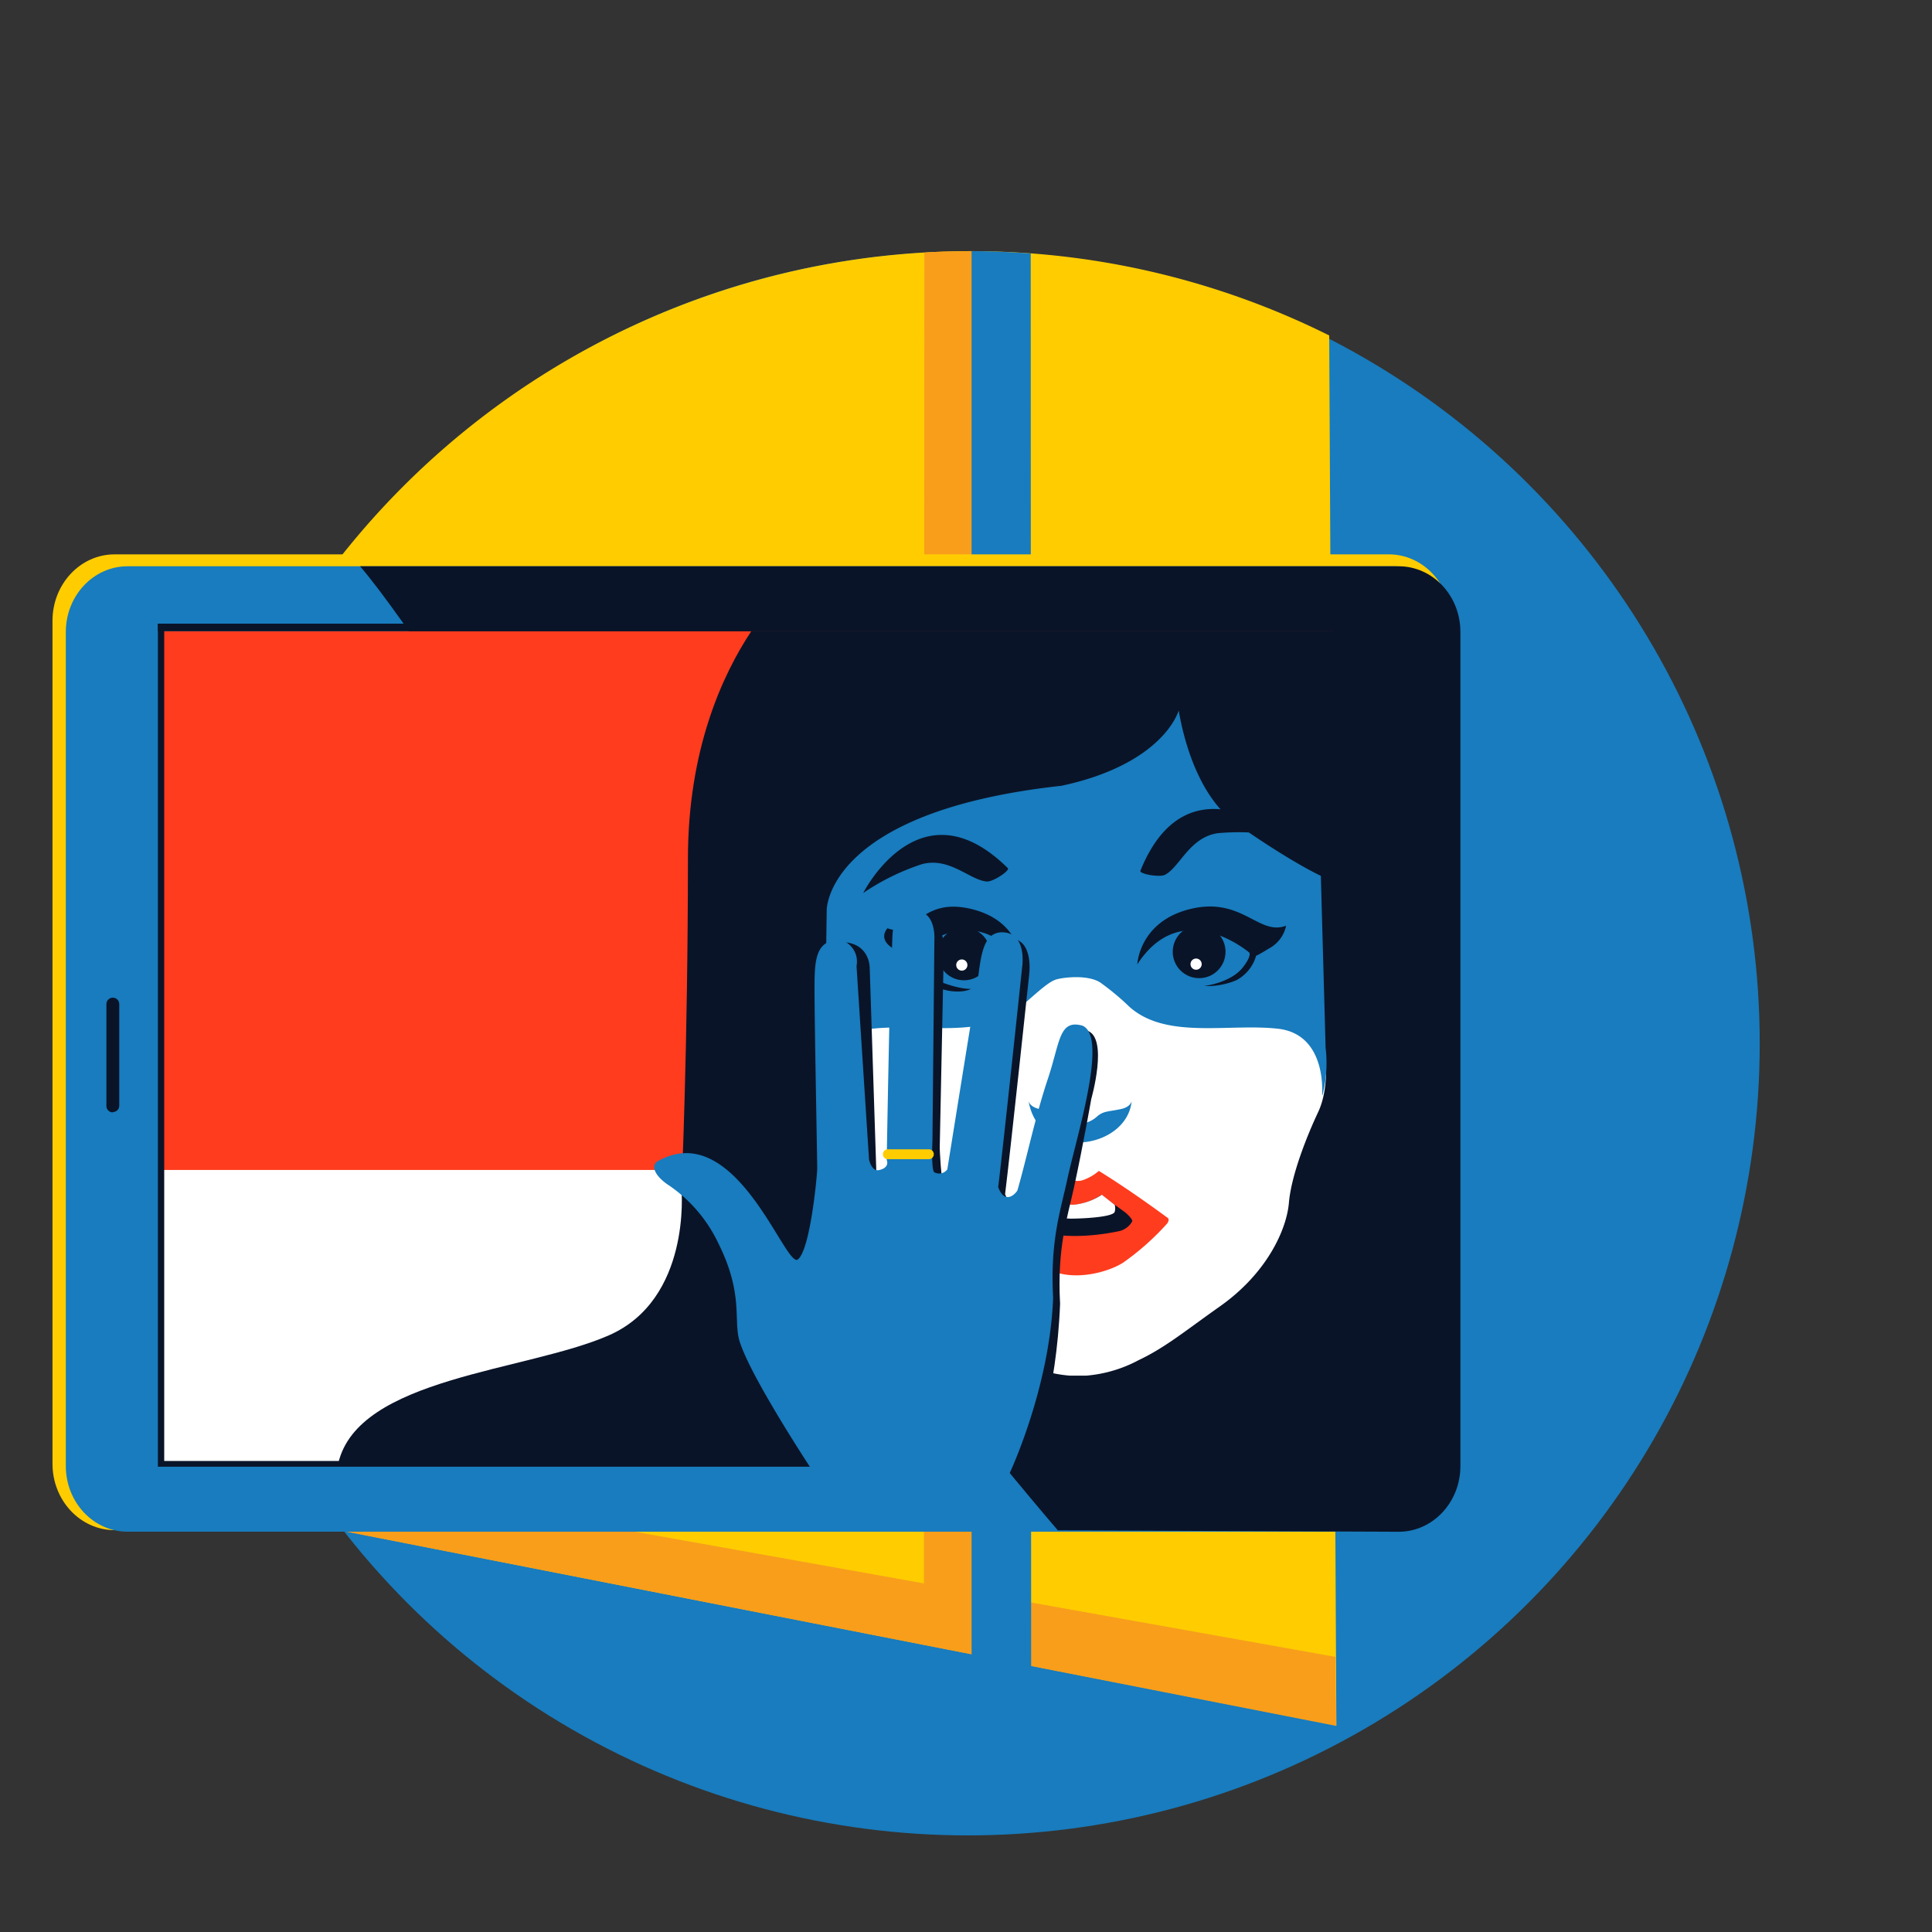 <svg id="Layer_1" data-name="Layer 1" xmlns="http://www.w3.org/2000/svg" viewBox="0 0 300 300"><rect x="0" y="0" width="300" height="300" fill="#333333" stroke="none"/><defs><style>.cls-1{fill:#187cbe;}.cls-2{fill:#fc0;}.cls-3{fill:#f89e1b;}.cls-4{fill:#0a1428;}.cls-5{fill:#ff3c1e;}.cls-6{fill:#fff;}</style></defs><title>square_icons</title><circle class="cls-1" cx="150.28" cy="162.03" r="122.97"/><path class="cls-2" d="M26.1,163.65c0,.65,0,1.3,0,1.95l30,65.09c.42.56-2.9,6.51-2.47,7.06,11.89,2.42,153.88,30.18,153.88,30.18L206.4,52.09h0A124.68,124.68,0,0,0,26.1,163.65Z"/><path class="cls-3" d="M207.36,257.28l-54.64-9.76L152.67,39S150,39,148,39.05c-2.22,0-4.47.17-4.47.17l-.06,206.65-45.12-8.06-44.73,0L207.5,268Z"/><path class="cls-1" d="M160.12,276.45h-9.25V39s3,0,4.74.1c1.43.06,4.44.25,4.44.25Z"/><path class="cls-2" d="M225.3,96.39c0-5.69-4.32-10.31-9.65-10.31H17.8c-5.33,0-9.65,4.62-9.65,10.31v130.9c0,5.7,4.32,10.31,9.65,10.31H215.66c5.32,0,9.65-4.61,9.65-10.31V96.39Z"/><path class="cls-1" d="M226,98.13c0-5.63-4.29-10.2-9.58-10.2H19.8c-5.29,0-9.58,4.57-9.58,10.2V227.64c0,5.63,4.29,10.2,9.58,10.2H216.4c5.29,0,9.58-4.57,9.58-10.2V98.13Z"/><path class="cls-4" d="M217.19,87.93H55.91c13.79,16.07,60,93.22,108.35,149.7l52.93.22c5.29,0,9.58-4.57,9.58-10.2V98.13C226.77,92.49,222.48,87.93,217.19,87.93Z"/><path class="cls-4" d="M17.52,172.68a1,1,0,0,0,1-1V155.87a1,1,0,0,0-1-.95h0a1,1,0,0,0-1,.95v15.86a1,1,0,0,0,1,1Z"/><rect class="cls-5" x="25.01" y="98.01" width="182.07" height="129.37"/><rect class="cls-6" x="25.01" y="181.67" width="140.9" height="45.71"/><polygon class="cls-4" points="25.5 226.86 25.5 96.84 24.52 96.84 24.52 227.75 207.36 227.75 207.36 226.86 25.5 226.86"/><rect class="cls-4" x="24.52" y="96.84" width="182.56" height="1.17"/><path class="cls-4" d="M106.82,133.37c0,29.29-1,51.38-1,51.38s1.54,17-11.3,22.61-38.94,6.52-42,19.88c-.13.55,11.71-.32,12.08.14H196.16c6-.46,11.14.09,12.72,0L207.85,98H116.67C112.17,104.78,106.82,116.39,106.82,133.37Z"/><path class="cls-6" d="M205.77,163.69,205,137.18s-4.36-2-12.72-7.86-9.59-17.65-9.59-17.65.5,7.77-17.48,11.61c-36.15,4-36,19.19-36,19.19L129,163.69s-.73,5.12,1.09,9,4.18,9.87,4.54,14.08,3.45,11,10.72,16.09c5.28,3.72,8.49,6.4,12.61,8.34a20.78,20.78,0,0,0,8.16,2.41h2.53a20.78,20.78,0,0,0,8.16-2.41c4.12-1.94,7.33-4.62,12.61-8.34,7.27-5.12,10.36-11.88,10.72-16.09s2.73-10.24,4.54-14.08S205.77,163.69,205.77,163.69Z"/><path class="cls-1" d="M205.84,162.7,205.1,136s-4.42-2-12.88-7.91c-6.13-4.27-8.4-13.17-9.19-17.75h0c-1.23,3.45-6.05,9.09-18.23,11.68-36.61,4-36.43,19.32-36.43,19.32l-.3,21.34a20,20,0,0,0,.49,7.37l.06-.05s-.85-9.4,6.84-10.26,17.38,1.71,23.08-3.42c3.24-2.91,4.36-3.81,5.35-4.19.73-.28,4.82-.91,6.94.42a40,40,0,0,1,4.53,3.77c5.7,5.13,15.39,2.56,23.08,3.42S205.29,170,205.29,170l.06.06A20,20,0,0,0,205.84,162.7Z"/><path class="cls-4" d="M176.6,149.74s.27-6.67,8.27-8.6,10.6,4.24,14.84,2.6a5.22,5.22,0,0,1-2.7,3.56c-2.5,1.54-1.93,1-1.93,1a6.24,6.24,0,0,1-3.1,3.91,11.77,11.77,0,0,1-5,.9s4.14-.49,6-2.89c1.45-1.85,1-2.31,1-2.31S183.55,139,176.6,149.74Z"/><circle class="cls-4" cx="186.2" cy="147.79" r="4.1"/><circle class="cls-6" cx="185.73" cy="149.71" r="0.87"/><path class="cls-4" d="M158.59,149.78s.22-6.72-7.78-8.64-8.78,4.66-13,3c0,0-1.62,1.61.88,3.15s1.93,1,1.93,1,.87,3.08,3.47,4c1.6,1.76,5.3,2.05,6.68,1.26-1.82.1-6.68-1.36-8-3.29s-1-2.31-1-2.31S151.63,139,158.59,149.78Z"/><circle class="cls-4" cx="149.69" cy="148.12" r="4.1"/><circle class="cls-6" cx="149.35" cy="149.85" r="0.87"/><path class="cls-4" d="M156.49,134.8c.38.38-2.3,2.16-3.27,2.08-2.61-.2-5.8-3.87-10.11-2.68a36.62,36.62,0,0,0-9.07,4.46S142.81,121.27,156.49,134.8Z"/><path class="cls-4" d="M177.08,135.21c-.2.5,3,1.07,3.83.62,2.32-1.21,3.8-5.84,8.23-6.46a36.6,36.6,0,0,1,10.1.51S184.3,117.37,177.08,135.21Z"/><path class="cls-5" d="M165.54,182.66a2.68,2.68,0,0,0,2.45.64,7.6,7.6,0,0,0,2.64-1.48s4.3,2.59,10.49,7.15c.21.13.58.32.13,1a40.1,40.1,0,0,1-6.89,6.12c-2.64,1.67-9.21,3.35-12.88.06S163,182.72,163,182.72"/><path class="cls-4" d="M162.44,185.62a7.09,7.09,0,0,0,4.25,1.48,9.74,9.74,0,0,0,4.31-1.55l3.8,2.77s1.16,1,1,1.35a3.13,3.13,0,0,1-2.15,1.53c-7.65,1.56-11.95.1-11.95.1"/><path class="cls-6" d="M166.75,187.07a6.17,6.17,0,0,1-3.14-.78,3.27,3.27,0,0,0-2.76,2.41s4.28.52,5.4.53c1.72,0,6.6-.22,6.84-1.06a2,2,0,0,0,0-1.08l-2-1.57A9.73,9.73,0,0,1,166.75,187.07Z"/><path class="cls-1" d="M173.93,172.24c-1.91.4-2.58.27-3.57,1.12a4.41,4.41,0,0,1-2.48,1.13h-.31a4.42,4.42,0,0,1-2.48-1.13c-1-.86-1.65-.73-3.57-1.12-1.3-.27-1.69-.88-1.8-1.24,1.72,9.58,15.27,7.43,16,0C175.62,171.36,175.24,172,173.93,172.24Z"/><path class="cls-4" d="M114.6,191.7s-.6,1.35,1.31,2.55,6.12,5.64,8.5,10.42-7.1-.59-6.68,2.6c.46,3.49,7.51,18.31,7.51,18.31l35.29.06s3.53-9.12,4.08-23.18c-.48-8.83,1.14-13.36,2.17-18.12,1.45-6.71,2.67-13.68,2.67-13.68s2.7-9.44-.58-10.6c-3.66-1-3.16,3-5.09,8.69s-3.17,11.78-4.71,17.13c-.08.28-1.87,2.53-3-.45.85-6.89,3.71-33.8,3.71-33.8s.89-5.62-2.77-5.91-3.63,5.11-4.29,9.08c-1.24,7.43-4.57,29.06-4.57,29.06s-.41.84-1.5.21c-.54-.27-.73-5.8-.73-5.8l.63-30.62s.23-5.4-3.11-5.4c-4.12,0-4.13,3.43-4.42,6.41s-.22,32.6-.22,32.6.14,2.08-1.6,2.48c-1.18.27-1.15-2.58-1.15-2.58l-1-30.81s.12-4.05-4.5-4.07c-3.56.48-1.55,2.7-1.55,7.23s-.29,27.75-.29,28.71-1.64,12.81-3.56,14.36S128.68,184.9,114.6,191.7Z"/><path class="cls-1" d="M102,180.39c-1.08.89.08,2.55,2,3.76a22.55,22.55,0,0,1,7.54,8.9c4.17,8.35,2.11,12.3,3.48,15.74,2.06,5.85,11.13,19.57,11.13,19.57l30.57.52s6.26-13.18,6.81-27.35c-.48-8.9,1.14-13.47,2.17-18.27,1.45-6.76,6.44-22.32,2.37-24-3.66-1-3.44,2.54-5.36,8.27s-3.17,11.88-4.71,17.27c-.08.28-1.87,2.55-3-.46.85-6.95,3.71-34.08,3.71-34.08s.85-5.19-2.81-5.48-3.6,4.68-4.26,8.68c-1.24,7.49-4.54,28.12-4.54,28.12a1.56,1.56,0,0,1-2,.46c-.54-.27-.31-4.92-.31-4.92l.3-31.18s.33-4.5-3-4.5c-4.12,0-3.35,3.43-3.63,6.44s-.77,32.25-.77,32.25.56,1.16-1.18,1.56c-1.18.27-1.57-1.65-1.57-1.65L133,150a3.52,3.52,0,0,0-2.52-4.08c-4.08,0-4,3.59-4,8.15s.42,26.38.42,27.35-1.06,12.59-3,14.14S114.23,173.26,102,180.39Z"/><path class="cls-2" d="M145,179.23a.77.77,0,0,1-.77.77h-6.36a.77.77,0,0,1-.77-.77h0a.77.77,0,0,1,.77-.77h6.36a.77.77,0,0,1,.77.77Z"/></svg>